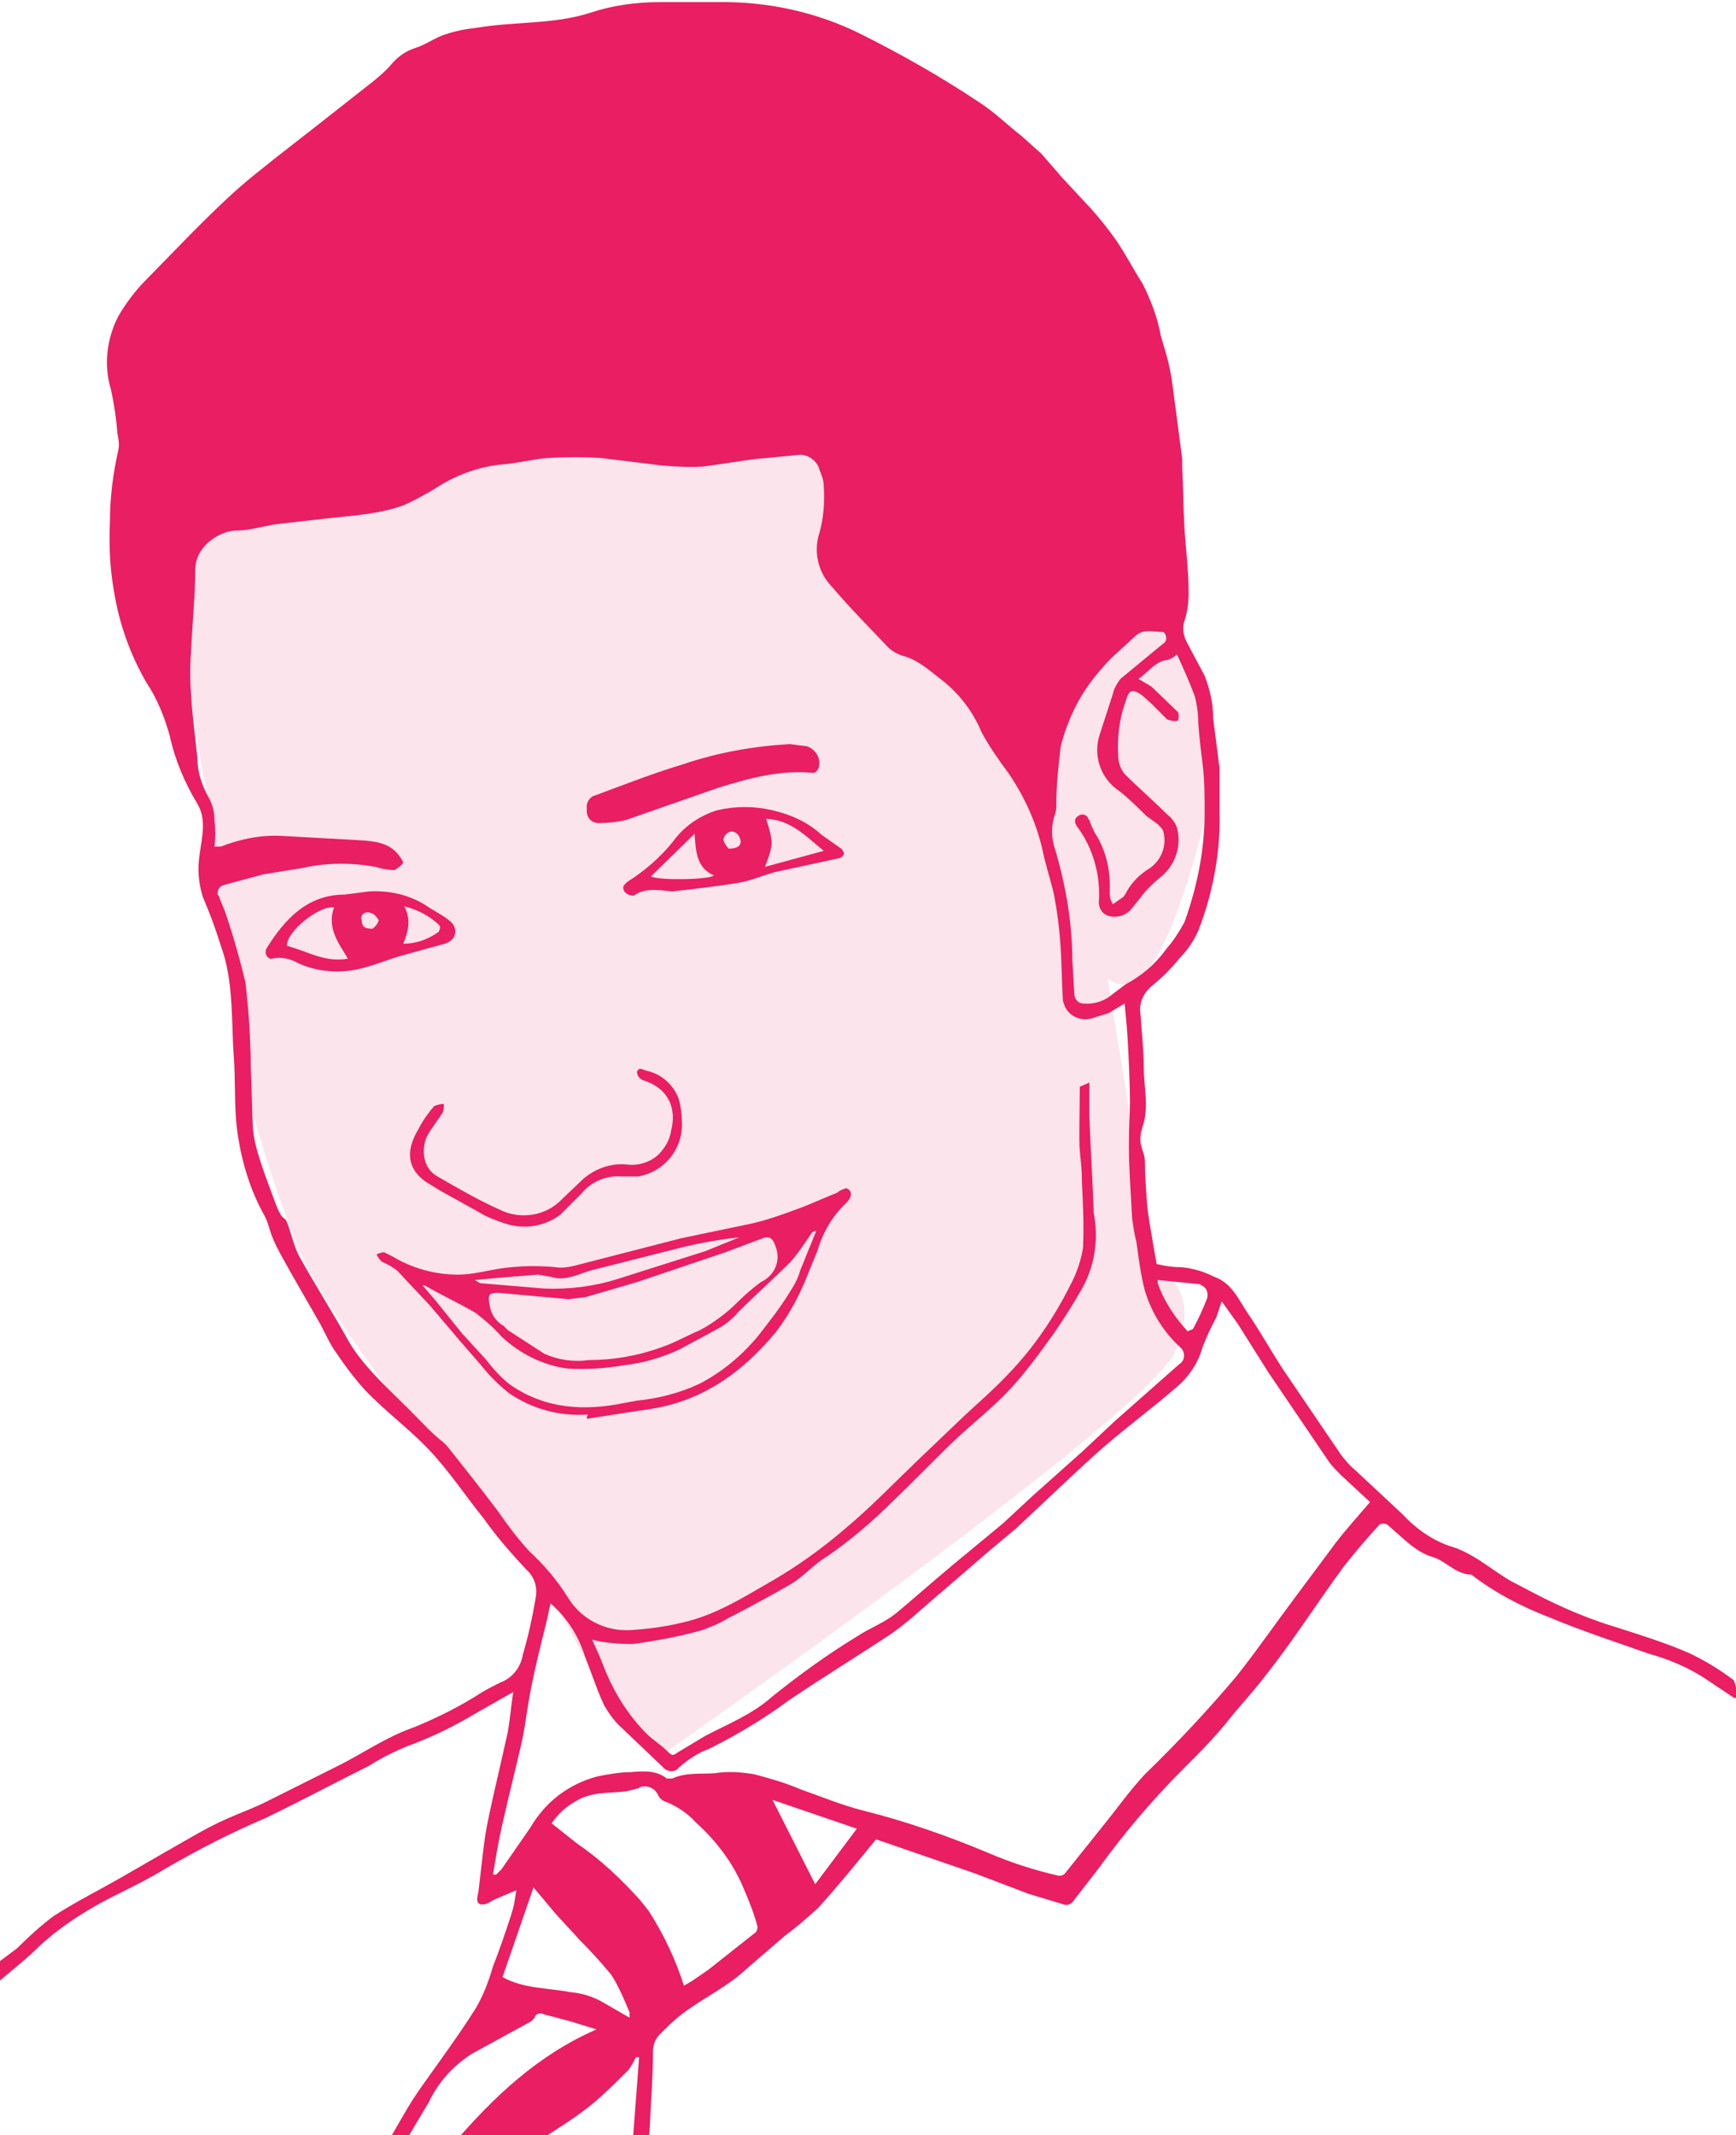 <?xml version="1.0" encoding="utf-8"?>
<!-- Generator: Adobe Illustrator 22.1.0, SVG Export Plug-In . SVG Version: 6.00 Build 0)  -->
<svg version="1.1" id="Layer_1" xmlns="http://www.w3.org/2000/svg" xmlns:xlink="http://www.w3.org/1999/xlink" x="0px" y="0px"
	 width="162.7px" height="200px" viewBox="0 0 162.7 200" style="enable-background:new 0 0 162.7 200;" xml:space="preserve">
<style type="text/css">
	.st0{fill:#FCE4EC;}
	.st1{fill:#E91E63;}
</style>
<path class="st0" d="M68.3,29.3c0,0-52.5,11-52.8,13.7c-0.4,2.7,3.1,28.1,3.7,30.3s1,9.3,1,9.3s4.6,17.1,3,16s1,8.6,4.5,17.7
	s23.7,32.6,23.7,32.6l5,9.5l5.6,6c0,0,45.6-31.8,48.2-37.9s-2-7.9-2-7.9l-4.4-27c0,0,3.1,3.6,6.7-6.7s3.8-15.2,1-21.1
	s-18.9-30-18.9-30L68.3,29.3z"/>
<g id="pharm-donald-red">
	<path class="st1" d="M0,183.7l1.6-1.2c1.1-1.1,2.2-2.1,3.4-3c2-1.3,4.2-2.4,6.3-3.6s5-2.9,7.5-4.3s4-1.8,5.9-2.7l7-3.5
		c2.4-1.2,4.5-2.7,7.1-3.6c2.2-0.9,4.4-2,6.4-3.3c0.5-0.3,1.1-0.6,1.7-0.9c1.1-0.4,1.9-1.4,2.1-2.6c0.5-1.7,0.9-3.5,1.2-5.3
		c0.2-1-0.1-2-0.9-2.7c-1.4-1.5-2.8-3.1-4-4.8c-1.7-2.1-3.2-4.4-5.1-6.4s-4.1-3.6-6-5.6c-1-1.1-1.9-2.3-2.7-3.5
		c-0.6-0.8-1-1.8-1.5-2.7s-2.5-4.3-3.7-6.5s-0.9-2.4-1.5-3.6c-1.3-2.3-2.1-4.9-2.5-7.5c-0.4-2.5-0.2-5.1-0.4-7.6s0-6.5-1-9.6
		S19.7,85.7,19,84c-0.4-1.3-0.5-2.6-0.3-3.9c0.2-1.6,0.7-3.3-0.2-4.8c-1.2-2-2.1-4.1-2.6-6.4c-0.5-1.8-1.2-3.5-2.2-5
		c-1.5-2.6-2.5-5.4-3-8.4c-0.4-2.2-0.5-4.4-0.4-6.6c0-2.3,0.3-4.6,0.8-6.8c0.1-0.5,0-1-0.1-1.5c-0.1-1.4-0.3-2.7-0.6-4.1
		c-0.7-2.3-0.4-4.8,0.7-6.9c0.7-1.2,1.6-2.4,2.6-3.4l4.3-4.4c1.5-1.5,2.9-2.9,4.5-4.3s4.6-3.7,6.9-5.5L35,7.6c0.6-0.5,1.2-1,1.7-1.6
		c0.6-0.7,1.3-1.2,2.2-1.5c1-0.3,1.9-1,2.9-1.3c0.9-0.3,1.9-0.5,2.9-0.6c3.5-0.6,7.2-0.3,10.6-1.4c2.1-0.7,4.3-1,6.5-1h5.3
		c4.7-0.1,9.4,0.9,13.6,3c3.8,1.9,7.5,4,11.1,6.4c1.4,0.9,2.6,2.1,3.9,3.1l1.9,1.7l2,2.3l2.7,2.9c0.8,0.9,1.6,1.9,2.3,2.9
		c0.9,1.3,1.6,2.7,2.5,4.1c0.8,1.6,1.4,3.2,1.7,4.9c0.3,1,0.6,1.9,0.8,2.9c0.3,1.3,0.4,2.7,0.6,4l0.6,4.6c0,0.3,0,0.5,0,0.8
		c0.1,1.8,0.1,3.7,0.2,5.5s0.4,4.1,0.4,6.2c0,0.9-0.1,1.8-0.4,2.7c-0.2,0.6-0.1,1.3,0.2,1.9l1.7,3.2c0.5,1.3,0.8,2.6,0.8,4l0.5,3.9
		c0,0.3,0.1,0.5,0.1,0.8c0,1.3,0,2.6,0,4c0.1,3.8-0.6,7.6-2,11.2c-0.4,0.9-1,1.8-1.7,2.5c-0.8,1-1.7,1.9-2.7,2.7
		c-0.8,0.7-1.2,1.7-1,2.7c0.1,1.7,0.3,3.3,0.3,5s0.5,3.6-0.1,5.4s0.2,2.2,0.2,3.3s0.1,2.6,0.2,3.9s0.4,2.7,0.6,4l0.3,1.7
		c0.8,0.2,1.5,0.3,2.3,0.3c1.1,0.1,2.1,0.4,3.1,0.9c1.7,0.6,2.3,2.2,3.2,3.5s2.1,3.4,3.2,5.1l5.5,8.1c0.4,0.5,0.8,1,1.3,1.4l4.4,4.1
		c1.2,1.3,2.7,2.4,4.4,3c2.2,0.6,3.9,2.2,5.8,3.3l2.3,1.2c2.5,1.3,5.1,2.4,7.8,3.2c2.2,0.7,4.4,1.4,6.5,2.3c1.5,0.7,3,1.6,4.3,2.6
		c0.2,0.5,0.3,1,0.3,1.5l-0.2,0.2l-3-2c-1.6-1-3.3-1.7-5.1-2.2c-3.1-1.1-6.2-2.1-9.3-3.4c-2.6-1-5.1-2.3-7.3-4h-0.1
		c-1.5-0.1-2.4-1.4-3.7-1.7c-0.9-0.3-1.7-0.9-2.4-1.5l-1.7-1.5c-0.2-0.1-0.5-0.1-0.7,0c-1.2,1.3-2.3,2.6-3.4,4c-2.2,3-4.2,6.1-6.4,9
		s-2.7,3.3-4.1,5c-1.4,1.8-3,3.4-4.6,5c-2.9,2.9-5.5,6-7.9,9.3l-2.4,3.1c-0.2,0.2-0.5,0.3-0.8,0.2l-3.3-1l-5-1.9l-8.7-3l-0.6-0.2
		c-1.8,2.2-3.5,4.3-5.4,6.4c-1,0.9-2,1.8-3.1,2.6l-3.6,3.1c-1.8,1.7-4,2.7-6,4.2c-0.8,0.6-1.5,1.3-2.2,2c-0.4,0.4-0.6,1-0.6,1.6
		c0,2.3-0.2,4.7-0.3,7c0,0.5-0.1,0.9-0.2,1.4h-1.4l0.6-7.9h-0.3c-0.2,0.4-0.4,0.8-0.7,1.2c-1.1,1.1-2.2,2.2-3.4,3.2
		c-1.6,1.3-3.4,2.4-5.1,3.5l-0.6,0.2h-7.3c3.8-4.4,7.9-8.3,13.4-10.7l-2.6-0.8l-2.3-0.6c-0.3-0.2-0.8-0.1-0.9,0.3c0,0,0,0.1-0.1,0.1
		c-0.1,0.2-0.3,0.3-0.5,0.4l-5.3,2.9c-1.7,1.1-3.1,2.6-4,4.5l-2.2,3.7l-0.5,0.3h-1.3c0.9-1.5,1.7-3,2.6-4.4s4-5.5,5.8-8.4
		c0.7-1.2,1.2-2.5,1.6-3.9c0.6-1.5,1.1-3,1.6-4.5s0.4-1.7,0.6-2.6h-0.1l-2.1,0.9c-0.3,0.2-0.6,0.4-1,0.4c-0.6,0-0.5-0.6-0.4-1
		s0.4-3.7,0.7-5.6s1.4-6.4,2.1-9.6c0.2-1.2,0.3-2.4,0.5-3.7l-3.7,2.1c-2,1.2-4.1,2.2-6.3,3c-1.2,0.5-2.4,1.1-3.5,1.8
		c-3.2,1.6-6.4,3.3-9.7,4.9c-3.3,1.4-6.4,3-9.5,4.8c-1.3,0.8-2.7,1.5-4.1,2.2c-2.7,1.3-5.3,2.9-7.5,4.9c-1.2,1.2-2.6,2.3-3.9,3.4v-2
		L0,183.7z M102.1,101.4c0,1.2,0,2.2,0,3.2c0.1,2.9,0.3,5.9,0.4,8.8c0,0.1,0,0.1,0,0.2c0.5,2.5,0.1,5.1-1.2,7.3
		c-0.8,1.4-1.7,2.8-2.6,4.1c-1.3,1.8-2.6,3.6-4.1,5.2c-1.6,1.7-3.4,3.1-5,4.6s-3.9,3.9-5.9,5.8c-1.9,1.9-4,3.7-6.2,5.2
		c-1.2,0.7-2.2,1.9-3.4,2.6s-3.9,2.2-5.9,3.2c-0.8,0.5-1.6,0.8-2.4,1.1c-2.1,0.6-4.3,1-6.5,1.3c-1.3,0-2.6-0.1-3.8-0.4
		c0.3,0.7,0.7,1.5,1,2.3c0.9,2.4,2.3,4.7,4.1,6.5c0.6,0.6,1.3,1,1.9,1.6s0.6,0.4,1.1,0.1l2.5-1.5c2.1-1.1,4.4-2,6.3-3.7
		c2.5-2,5.1-3.9,7.9-5.6c1.2-0.8,2.6-1.3,3.7-2.2s3.6-3.1,5.4-4.6l4.6-3.8l2.8-2.6l4.6-4.1l3.1-2.9l6-5.3c0.5-0.3,0.6-0.9,0.3-1.4
		c-0.1-0.1-0.2-0.2-0.3-0.3c-1.5-1.4-2.6-3.2-3.2-5.2c-0.4-1.5-0.6-3.1-0.8-4.6c-0.2-0.7-0.3-1.5-0.4-2.2c-0.1-2.2-0.3-4.4-0.3-6.7
		s0.1-2.8,0.1-4.2s-0.1-3.8-0.2-5.6s-0.2-2.4-0.3-3.6l-1.5,0.9l-1.6,0.5c-1.1,0.3-2.3-0.3-2.6-1.4c-0.1-0.2-0.1-0.4-0.1-0.6
		c-0.1-1.6-0.1-3.1-0.2-4.7c-0.1-1.6-0.3-3.2-0.6-4.8c-0.3-1.4-0.8-2.8-1.1-4.3c-0.6-2.6-1.7-5-3.2-7.2c-0.9-1.2-1.8-2.5-2.5-3.8
		c-0.8-1.9-2-3.5-3.6-4.8c-1.2-0.9-2.3-2-3.9-2.4c-0.5-0.2-0.9-0.4-1.3-0.8C81.5,58.8,79.7,57,78,55c-1.3-1.3-1.8-3.3-1.2-5.1
		c0.4-1.4,0.5-2.9,0.4-4.4c0-0.5-0.2-1-0.4-1.5c-0.2-0.8-1-1.4-1.8-1.4L70.8,43c-1.6,0.2-3.3,0.5-4.9,0.7c-1.3,0.1-2.6,0-3.9-0.1
		l-5.7-0.7c-1.6-0.1-3.3-0.1-4.9,0c-1.4,0.1-2.9,0.5-4.3,0.6c-2.1,0.2-4.1,0.9-5.9,2c-1.1,0.7-2.2,1.3-3.3,1.8c-2.4,0.9-5,1-7.6,1.3
		l-4.4,0.5c-1.3,0.2-2.5,0.6-3.8,0.6s-3.8,1.3-3.8,3.7s-0.3,5.2-0.4,7.8c-0.1,1.2-0.1,2.5,0,3.7c0.1,2,0.4,4.1,0.6,6.1
		c0,1.3,0.4,2.5,1,3.6c0.4,0.7,0.6,1.4,0.6,2.2c0.1,0.8,0.1,1.7,0,2.5h0.6c1.8-0.7,3.7-1.1,5.7-1l7.2,0.4c1.6,0.1,3.3,0.2,4.2,2.1
		c-0.2,0.3-0.5,0.5-0.8,0.7c-0.6,0-1.2-0.1-1.8-0.3c-2.3-0.4-4.6-0.4-6.8,0.1l-3.7,0.6l-3.7,1c-0.4,0.1-0.6,0.4-0.6,0.8
		c0,0.1,0,0.1,0.1,0.2c0.2,0.6,0.5,1.2,0.7,1.8c0.7,2.1,1.3,4.2,1.8,6.3c0.3,2.6,0.5,5.3,0.5,7.9c0.1,1.9,0.1,3.8,0.2,5.7
		s1.2,4.6,2,6.8s0.9,1.4,1.2,2.1s0.6,2.1,1.1,3.1c1.5,2.7,3.1,5.2,4.6,7.9c1.5,2.7,4.4,5.1,6.7,7.5s2,1.7,2.8,2.7s3.1,3.9,4.6,5.9
		c0.9,1.3,1.8,2.5,2.9,3.7c1.4,1.3,2.6,2.7,3.6,4.3c1.2,2,3.4,3.2,5.8,3.1c1.6-0.1,3.3-0.3,4.9-0.7c3.2-0.7,5.8-2.4,8.6-4
		c2.4-1.4,4.6-3,6.7-4.8c2.4-2,4.6-4.3,6.8-6.4l4.4-4.2c1.4-1.3,2.9-2.6,4.2-4c2.3-2.4,4.2-5.2,5.7-8.2c0.6-1.1,1-2.3,1.2-3.5
		c0.1-2.1,0-4.1-0.1-6.2c0-1-0.1-1.9-0.2-2.9s0-4,0-6L102.1,101.4z M46.2,175.6h0.3l0.5-0.5l2.7-3.9c1.4-2.4,3.6-4.1,6.3-4.8
		c1-0.2,2.1-0.4,3.1-0.4c1.2-0.1,2.4-0.2,3.4,0.6H63c1.3-0.6,2.7-0.4,4-0.5c1.2-0.2,2.5-0.1,3.7,0.1c1.5,0.4,2.9,0.8,4.3,1.4
		c2,0.7,3.9,1.5,5.9,2c4,1,8,2.4,11.8,4c2.1,0.9,4.3,1.6,6.5,2.1c0.2,0,0.4,0,0.6-0.2l3.6-4.5c1.3-1.6,2.5-3.3,3.9-4.8
		c3-2.9,5.9-6,8.6-9.2c1.9-2.4,3.7-5,5.5-7.4l3.8-5.1c1-1.3,2.1-2.5,3.2-3.8l-2.7-2.5c-0.4-0.4-0.8-0.8-1.1-1.2l-5.7-8.4L116,124
		l-1.5-2.1l-0.5,1.5c-0.5,0.9-0.9,1.8-1.3,2.8c-0.4,1.5-1.3,2.8-2.5,3.8c-2.2,1.9-4.5,3.6-6.7,5.5s-5.5,5.1-8.3,7.7l-2.4,2l-4.4,3.8
		c-1.7,1.4-3.3,3-5.1,4.2s-6.3,4-9.4,6.1c-2.3,1.7-4.8,3.2-7.4,4.5c-1.1,0.4-2,1-2.9,1.8c-0.3,0.4-0.9,0.4-1.3,0.1
		c0,0-0.1-0.1-0.1-0.1l-4.2-4c-0.6-0.6-1-1.2-1.4-1.9c-0.7-1.5-1.2-3.1-1.8-4.6c-0.6-1.9-1.7-3.6-3.2-4.9l-0.4,1.8c-0.5,2-1,4-1.4,6
		s-0.5,3.2-0.8,4.7s-1.3,5.4-1.9,8.1S46.5,174,46.2,175.6z M106.7,63.6l1.2,0.7l2.5,2.4c0.1,0.3,0.1,0.5,0,0.8c-0.3,0.1-0.7,0-1-0.1
		c-0.5-0.5-1-1-1.5-1.5l-0.9-0.8c-0.9-0.6-1.2-0.5-1.5,0.6c-0.6,1.6-0.8,3.4-0.7,5.1c0,0.6,0.2,1.2,0.6,1.7c1.3,1.3,2.7,2.5,4,3.8
		c0.4,0.3,0.7,0.7,0.9,1.2c0.5,1.8-0.2,3.7-1.7,4.8c-0.7,0.6-1.3,1.2-1.8,1.9l-0.9,1.1c-0.5,0.5-1.3,0.7-2,0.5
		c-0.7-0.2-1-0.9-0.9-1.6c0.1-2.4-0.6-4.8-2-6.7c-0.3-0.4-0.4-0.8,0.1-1.1c0.3-0.2,0.8-0.1,0.9,0.3c0,0,0,0.1,0.1,0.1
		c0.1,0.4,0.3,0.8,0.5,1.2c1.1,1.7,1.5,3.6,1.4,5.6c0,0.4,0.1,0.8,0.3,1.1l1-0.7l0.2-0.3c0.5-1,1.3-1.8,2.3-2.4
		c1.1-0.8,1.6-2.2,1.2-3.5c-0.1-0.2-0.3-0.4-0.5-0.6l-1.1-0.8c-0.8-0.8-1.6-1.6-2.5-2.3c-1.8-1.2-2.5-3.4-1.8-5.4l1.2-3.7
		c0.1-0.5,0.4-1,0.7-1.4l4-3.3c0.2-0.1,0.3-0.3,0.3-0.5c0-0.2-0.1-0.5-0.3-0.6c-0.9,0-1.8-0.3-2.5,0.3l-2.3,2.1
		c-0.6,0.6-1.1,1.2-1.6,1.8c-0.7,0.9-1.3,1.8-1.8,2.8c-0.6,1.2-1.1,2.5-1.4,3.8c-0.2,1.8-0.4,3.5-0.4,5.3c0,0.3,0,0.6-0.1,0.9
		c-0.4,1.1-0.4,2.3,0,3.4c1,3.4,1.6,6.9,1.6,10.4c0.1,1.1,0.1,2.1,0.2,3.2c0,0.4,0.4,0.8,0.8,0.8h0c1,0.1,2-0.2,2.8-0.9l1.2-0.9
		c1.5-0.8,2.8-1.9,3.8-3.3c0.7-0.8,1.2-1.6,1.7-2.5c1.2-3.3,1.9-6.8,1.9-10.3c0-1.5,0-3-0.2-4.6s-0.3-2.5-0.4-3.8
		c0-0.8-0.1-1.6-0.3-2.4c-0.5-1.4-1.1-2.7-1.7-4c-0.2,0.2-0.5,0.4-0.8,0.5C108.3,61.9,107.7,62.9,106.7,63.6z M64.1,186l0.7-0.4
		l1.6-1.1l4.3-3.4c0.2-0.1,0.3-0.4,0.3-0.6c-0.3-1.2-0.8-2.4-1.3-3.6c-1-2.4-2.6-4.5-4.5-6.2c-0.8-0.9-1.9-1.6-3-2
		c-0.2-0.1-0.4-0.3-0.5-0.5c-0.3-0.7-1-1-1.7-0.8c0,0-0.1,0-0.1,0.1l-1.2,0.3c-1.6,0.2-3.2,0-4.7,0.9c-0.9,0.5-1.7,1.2-2.3,2.1
		l2.4,1.9c2.2,1.5,4.1,3.3,5.9,5.3l0.8,1C62.2,181.2,63.3,183.5,64.1,186z M50,176.8l-2.9,8.4c2,1.1,4.2,1,6.3,1.4
		c1.1,0.1,2.1,0.4,3,0.9L59,189c0-0.2,0-0.3,0-0.5c-0.5-1.2-1-2.4-1.7-3.5c-0.9-1.1-1.9-2.2-2.9-3.2l-2.3-2.5L50,176.8z M80.3,171.3
		l-7.9-2.7l4,7.9L80.3,171.3z M108.5,119.9c0,0.1,0,0.2,0,0.3c0.6,1.7,1.6,3.2,2.8,4.5l0.5-0.2c0.5-0.9,0.9-1.8,1.3-2.8
		c0.2-0.5,0-1.1-0.5-1.3c0,0-0.1,0-0.1-0.1L108.5,119.9z"/>
	<path class="st1" d="M55.1,132.5c-2.6,0.2-5.2-0.5-7.4-2c-1-0.8-1.8-1.6-2.6-2.6l-2-2.3l-2.8-3.3l-3.1-3.3
		c-0.4-0.3-0.9-0.6-1.4-0.8c-0.2-0.2-0.4-0.4-0.5-0.7c0.2-0.1,0.5-0.2,0.7-0.2l0.8,0.4c1.8,1.1,4,1.7,6.1,1.7c1,0,2-0.2,3-0.4
		c2-0.4,4.1-0.5,6.2-0.3c0.5,0.1,1.1,0,1.6-0.1l10.1-2.6l6.7-1.4c1.7-0.4,3.3-1,4.9-1.6l3.1-1.3c0.2-0.2,0.5-0.3,0.8-0.4
		c0.6,0.2,0.6,0.8,0,1.4c-1.3,1.2-2.2,2.8-2.7,4.5l-0.7,1.7c-0.8,2.1-1.8,4.1-3.2,5.9c-3,3.6-6.5,6.2-11.2,7.1l-6.5,1v-0.2
		L55.1,132.5z M46.7,121.1c-0.9,0-1,0.2-0.8,1.2c0.1,0.8,0.6,1.5,1.3,1.9l0.4,0.4l3.4,2.2c1.3,0.6,2.8,0.8,4.2,0.6
		c2.3,0,4.6-0.4,6.8-1.2c1.2-0.4,2.4-1.1,3.6-1.6c1.3-0.7,2.5-1.6,3.5-2.6c0.7-0.7,1.4-1.3,2.2-1.9c1.3-0.6,1.9-2,1.4-3.3
		c-0.3-0.9-0.6-1.1-1.5-0.7l-3.2,1.2l-8.3,2.8l-4.8,1.4l-1.6,0.2L46.7,121.1z M39.8,120.4h-0.2l1.2,1.4l2.5,3.1l2.2,2.4
		c0.7,0.9,1.4,1.7,2.3,2.4c3.3,2.3,7,2.5,10.8,1.7l1.1-0.2c2-0.2,4-0.7,5.9-1.6c2.1-1.1,3.9-2.6,5.4-4.4c1.1-1.4,2.2-2.8,3.1-4.3
		c0.4-0.6,0.7-1.2,0.9-1.9l1.5-3.7c-0.2,0-0.4,0.1-0.5,0.3c-0.6,0.9-1.2,1.8-1.9,2.6c-1.6,1.6-3.3,3.1-4.9,4.7
		c-0.5,0.6-1.1,1.1-1.8,1.5l-3.7,2c-1.7,0.8-3.5,1.3-5.3,1.5c-1.7,0.3-3.5,0.4-5.2,0.3c-2.3-0.3-4.5-1.4-6.2-3
		c-0.7-0.8-1.5-1.5-2.4-2.2C42.9,122,41.3,121.3,39.8,120.4L39.8,120.4z M44.5,119.9l0.5,0.3l6,0.5c2.3,0.1,4.7-0.2,6.9-0.9l8.2-2.6
		l3.2-1.3c-1.8,0.2-3.5,0.5-5.2,0.9l-8.3,2.1c-1.4,0.3-2.7,1.2-4.2,0.7l-1.2-0.2l-3.7,0.3L44.5,119.9z"/>
	<path class="st1" d="M63,83.5c-1.2-0.1-2.5-0.4-3.6,0.4c-0.3,0-0.6-0.1-0.8-0.3c-0.2-0.2-0.3-0.6,0-0.8c0.1-0.1,0.1-0.1,0.2-0.2
		c1.6-1,3.1-2.3,4.3-3.8c1-1.4,2.5-2.4,4.1-2.9c1.7-0.4,3.5-0.4,5.2,0c1.7,0.4,3.3,1.1,4.6,2.3l1.7,1.2c0.2,0.1,0.4,0.4,0.4,0.6
		c-0.1,0.2-0.3,0.4-0.5,0.4l-6,1.3c-1.1,0.3-2.2,0.8-3.4,1S65,83.3,63,83.5z M71.7,81.2l5.5-1.5c-1.7-1.4-3.1-2.9-5.4-3
		C72.5,78.9,72.5,79.1,71.7,81.2z M65.1,78.1l-4.1,4c0.8,0.4,5.6,0.3,5.9-0.1C65.3,81.3,65.2,79.8,65.1,78.1z M68.3,79.5
		c0.8,0,1.2-0.3,1.1-0.8c-0.1-0.4-0.3-0.7-0.7-0.8c-0.4-0.1-0.8,0.3-0.9,0.7c0,0,0,0.1,0,0.1C67.9,79,68.1,79.3,68.3,79.5z"/>
	<path class="st1" d="M34.6,83.5c1.9-0.1,3.7,0.3,5.3,1.3c0.7,0.5,1.6,0.9,2.3,1.5s0.7,1.7-0.5,2.1l-4,1.1c-1.4,0.4-2.8,1-4.2,1.3
		c-1.9,0.4-3.9,0.2-5.6-0.6c-0.7-0.4-1.6-0.6-2.4-0.4c-0.4,0.1-0.8-0.5-0.5-1c1.7-2.7,3.8-5,7.3-5L34.6,83.5z M31.3,85
		c-1.4-0.2-4.5,2.3-4.4,3.6c1.9,0.5,3.6,1.6,5.7,1.2C31.8,88.4,30.6,87,31.3,85L31.3,85z M37.8,88.4c1.2,0,2.3-0.4,3.3-1.1
		c0.1-0.2,0.2-0.4,0.1-0.6c-0.9-0.9-2.1-1.5-3.3-1.8C38.6,86.3,38.2,87.3,37.8,88.4L37.8,88.4z M34.9,87c0.3-0.2,0.5-0.5,0.6-0.8
		c-0.2-0.3-0.4-0.6-0.8-0.7c-0.3-0.1-0.7,0-0.8,0.3c0,0.1-0.1,0.2,0,0.4C33.9,86.8,34.2,87,34.9,87L34.9,87z"/>
	<path class="st1" d="M74,69.7l1.6,0.2c0.9,0.3,1.4,1.2,1.1,2.1c-0.1,0.2-0.3,0.4-0.5,0.4c-3.1-0.3-6,0.5-8.9,1.4l-8.6,3
		c-0.8,0.2-1.7,0.3-2.6,0.3c-0.7,0-1.2-0.6-1.1-1.3c0,0,0-0.1,0-0.1c-0.1-0.5,0.3-1.1,0.8-1.2c2.7-1,5.5-2.1,8.2-2.9
		C67.2,70.5,70.6,69.9,74,69.7z"/>
	<path class="st1" d="M63.9,105c0.2,2.5-1.6,4.8-4.1,5.2h-1.6c-1.4-0.1-2.8,0.5-3.7,1.6l-2,2c-1.5,1.1-3.4,1.4-5.2,0.8
		c-0.9-0.3-1.7-0.6-2.5-1.1l-3.6-2l-1.3-0.8c-2.1-1.5-1.6-3.4-0.7-4.9c0.4-0.8,0.9-1.5,1.5-2.2c0.3-0.1,0.6-0.2,0.9-0.2
		c0,0.3,0,0.5-0.1,0.8c-0.5,0.8-1.1,1.5-1.5,2.3s-0.6,2.8,1,3.7c1.9,1.1,3.8,2.2,5.8,3.1c2,1,4.4,0.6,5.9-1l2-1.9
		c1.2-1,2.7-1.5,4.2-1.3c1.2,0.1,2.5-0.4,3.2-1.4c0.4-0.5,0.7-1.1,0.8-1.8c0.5-1.9-0.1-3.9-2.6-4.7c-0.3-0.1-0.6-0.4-0.6-0.8
		c0.2-0.5,0.5-0.2,0.9-0.1c1.4,0.3,2.5,1.3,3,2.6C63.8,103.6,63.9,104.3,63.9,105z"/>
</g>
</svg>
